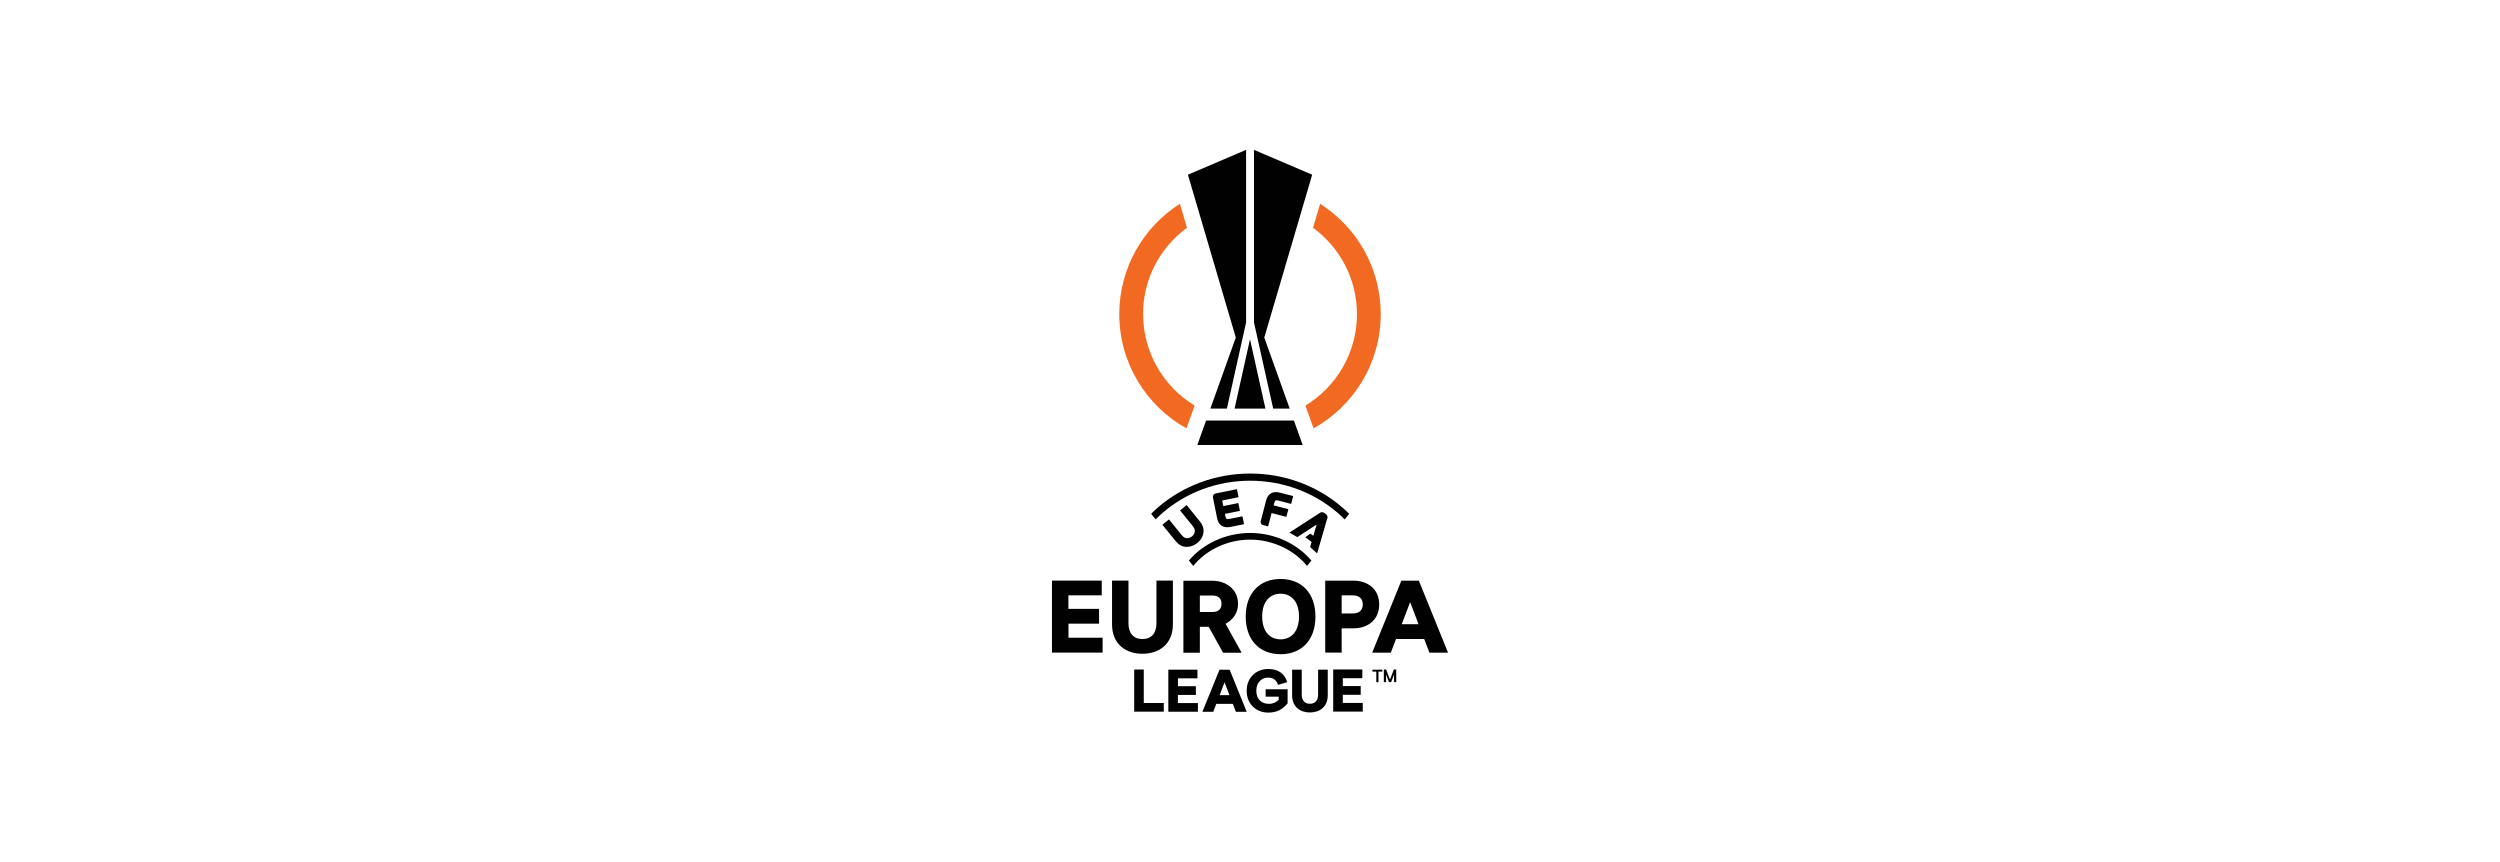 <?xml version="1.0" encoding="UTF-8"?>
<svg xmlns="http://www.w3.org/2000/svg" id="Layer_1" data-name="Layer 1" viewBox="0 0 345 119">
  <defs>
    <style>
      .cls-1 {
        fill: #f26a21;
      }

      .cls-2 {
        fill: #010101;
      }
    </style>
  </defs>
  <path class="cls-2" d="m147.44,86.07h4.23v-2.05h-4.23v-1.86h4.6v-2.04h-6.87v9.94h6.99v-2.05h-4.71v-1.94Zm29.28,4.21c2.92,0,4.81-1.97,4.81-5.19s-1.89-5.19-4.81-5.19-4.81,1.97-4.81,5.19,1.89,5.19,4.81,5.19m0-8.35c1.42,0,2.54,1.02,2.54,3.15s-1.12,3.15-2.54,3.15-2.54-1.02-2.54-3.15,1.12-3.15,2.54-3.15m6.16,8.13h2.27v-3.35h1.62c1.96,0,3.56-1.14,3.56-3.29s-1.6-3.29-3.56-3.29h-3.89v9.94Zm2.27-7.9h1.51c1.01,0,1.4.53,1.4,1.25s-.4,1.25-1.4,1.25h-1.51v-2.5Zm-23.29-2.04h-2.27v5.91c0,1.33-.68,2.16-1.93,2.16s-1.93-.82-1.93-2.16v-5.91h-2.27v6.03c0,2.77,1.92,4.07,4.2,4.07s4.2-1.32,4.2-4.07v-6.03Zm-4.01,12.28h-1.33v5.81h4.08v-1.2h-2.76v-4.61Zm27.46,3.48h2.47v-1.2h-2.47v-1.09h2.69v-1.2h-4.02v5.81h4.08v-1.2h-2.75v-1.14Zm-3.41-.02c0,.78-.4,1.26-1.13,1.26s-1.13-.48-1.13-1.26v-3.45h-1.33v3.53c0,1.62,1.12,2.38,2.46,2.38s2.46-.77,2.46-2.38v-3.53h-1.33v3.45Zm-7.23.28h1.79v.42c-.29.32-.76.57-1.33.57-1,0-1.76-.59-1.76-1.81s.82-1.81,1.61-1.81c.72,0,1.19.35,1.38,1l1.27-.37c-.3-1.09-1.15-1.82-2.63-1.82-1.6,0-2.96,1.15-2.96,3.01s1.35,3.01,2.97,3.01c1.26,0,2.04-.5,2.68-1.28v-1.94h-3.03v1.04Zm21.14-16.01h-2.42l-4.03,9.94h2.57l.72-1.89h3.89l.72,1.89h2.57l-4.03-9.94Zm-2.37,6.01l1.16-3.05,1.16,3.05h-2.33Zm-25.15,6.28l-2.36,5.81h1.5l.42-1.1h2.28l.42,1.1h1.5l-2.36-5.81h-1.41Zm.02,3.51l.68-1.78.68,1.78h-1.36Zm-5.75-.03h2.47v-1.2h-2.47v-1.09h2.69v-1.2h-4.02v5.81h4.08v-1.2h-2.76v-1.14Zm6.23-5.82h2.56l-2.22-3.99c1.01-.57,1.72-1.46,1.72-2.77,0-1.95-1.58-3.18-3.59-3.18h-3.95v9.94h2.27v-3.58h1.22l1.99,3.58Zm-3.21-7.9h1.7c.94,0,1.29.48,1.29,1.14s-.36,1.14-1.29,1.14h-1.7v-2.27Zm-1.1-8.15c-.22.18-.49.27-.72.24-.29-.03-.47-.15-.76-.52l-1.68-2.07-.91.74,1.84,2.26c.39.48.83.74,1.36.78.06,0,.12,0,.18.01.51,0,.98-.18,1.44-.54.51-.42.79-.9.85-1.48.06-.52-.1-1.01-.49-1.49l-1.83-2.26-.91.74,1.68,2.07c.29.36.38.56.35.86-.02.23-.16.47-.39.66m8.03.44c3.18,0,6.12,1.48,7.85,3.63l.6-.74c-1.9-2.27-5.02-3.81-8.45-3.81s-6.55,1.54-8.45,3.81l.6.74c1.72-2.15,4.66-3.63,7.85-3.63m-12.06-3.71c3.3-2.85,7.59-4.42,12.06-4.42s8.75,1.57,12.06,4.42c.34.3.67.6.99.92l.62-.77c-.31-.31-.63-.61-.97-.9-3.48-3.01-7.99-4.66-12.7-4.66s-9.22,1.66-12.7,4.66c-.34.29-.66.59-.96.9l.62.77c.31-.32.64-.63.98-.92m22.7.83c.06-.17.1-.42-.19-.64l-.18-.14c-.28-.21-.5-.12-.66-.02l-4.19,2.71,1.09.62,2.67-1.73-.46,1.55-.41-.3-.7.5.87.65-.2.7.96.88,1.39-4.78Zm-12.46-4.09l-2.94.6c-.14.03-.24.1-.31.2-.06.1-.09.22-.06.36l.58,2.89c.1.47.31.81.63,1.01.21.13.47.2.76.2.15,0,.31-.02.48-.05l1.84-.37-.22-1.09-1.79.36c-.37.07-.48.03-.57-.38l-.06-.31,2.07-.42-.22-1.08-2.07.42-.16-.77,2.26-.46-.22-1.09Zm5.72,1.58l1.76.46.28-1.08-1.81-.47c-.99-.26-1.67.12-1.92,1.05l-.74,2.86c-.04.13-.02.26.04.36.06.1.16.18.3.21l.67.18.48-1.85,2.04.53.28-1.06-2.04-.53.08-.31c.1-.4.22-.44.59-.34"></path>
  <path class="cls-2" d="m189.4,92.68h.53v1.46h.3v-1.46h.53v-.27h-1.37v.27Zm2.95-.28l-.53,1.38-.53-1.38h-.32v1.73h.31v-1.04l.4,1.04h0,.3l.4-1.04v1.04h.3v-1.73h-.32Z"></path>
  <path class="cls-1" d="m157.74,43.35c0-4.89,2.39-9.23,6.06-11.92l-.97-3.31c-5.03,3.2-8.37,8.82-8.37,15.23,0,6.78,3.74,12.68,9.27,15.77l1.13-3.15c-4.26-2.59-7.11-7.28-7.11-12.62m24.43-15.23l-.98,3.31c3.67,2.69,6.06,7.03,6.06,11.92,0,5.34-2.85,10.03-7.11,12.62l1.12,3.15c5.53-3.08,9.27-8.99,9.27-15.77,0-6.41-3.34-12.03-8.37-15.23"></path>
  <path class="cls-2" d="m167.03,56.39h2.28l2.65-11.89v-23.82l-8.03,3.43,6.61,22.47-3.51,9.81Zm10.95,0l-3.51-9.81,6.61-22.47-8.03-3.43v23.82l2.65,11.89h2.28Zm-11.54,1.64l-1.21,3.38h14.54l-1.21-3.38h-12.12Zm8.19-1.64l-2.13-9.57-2.13,9.57h4.26Z"></path>
</svg>
